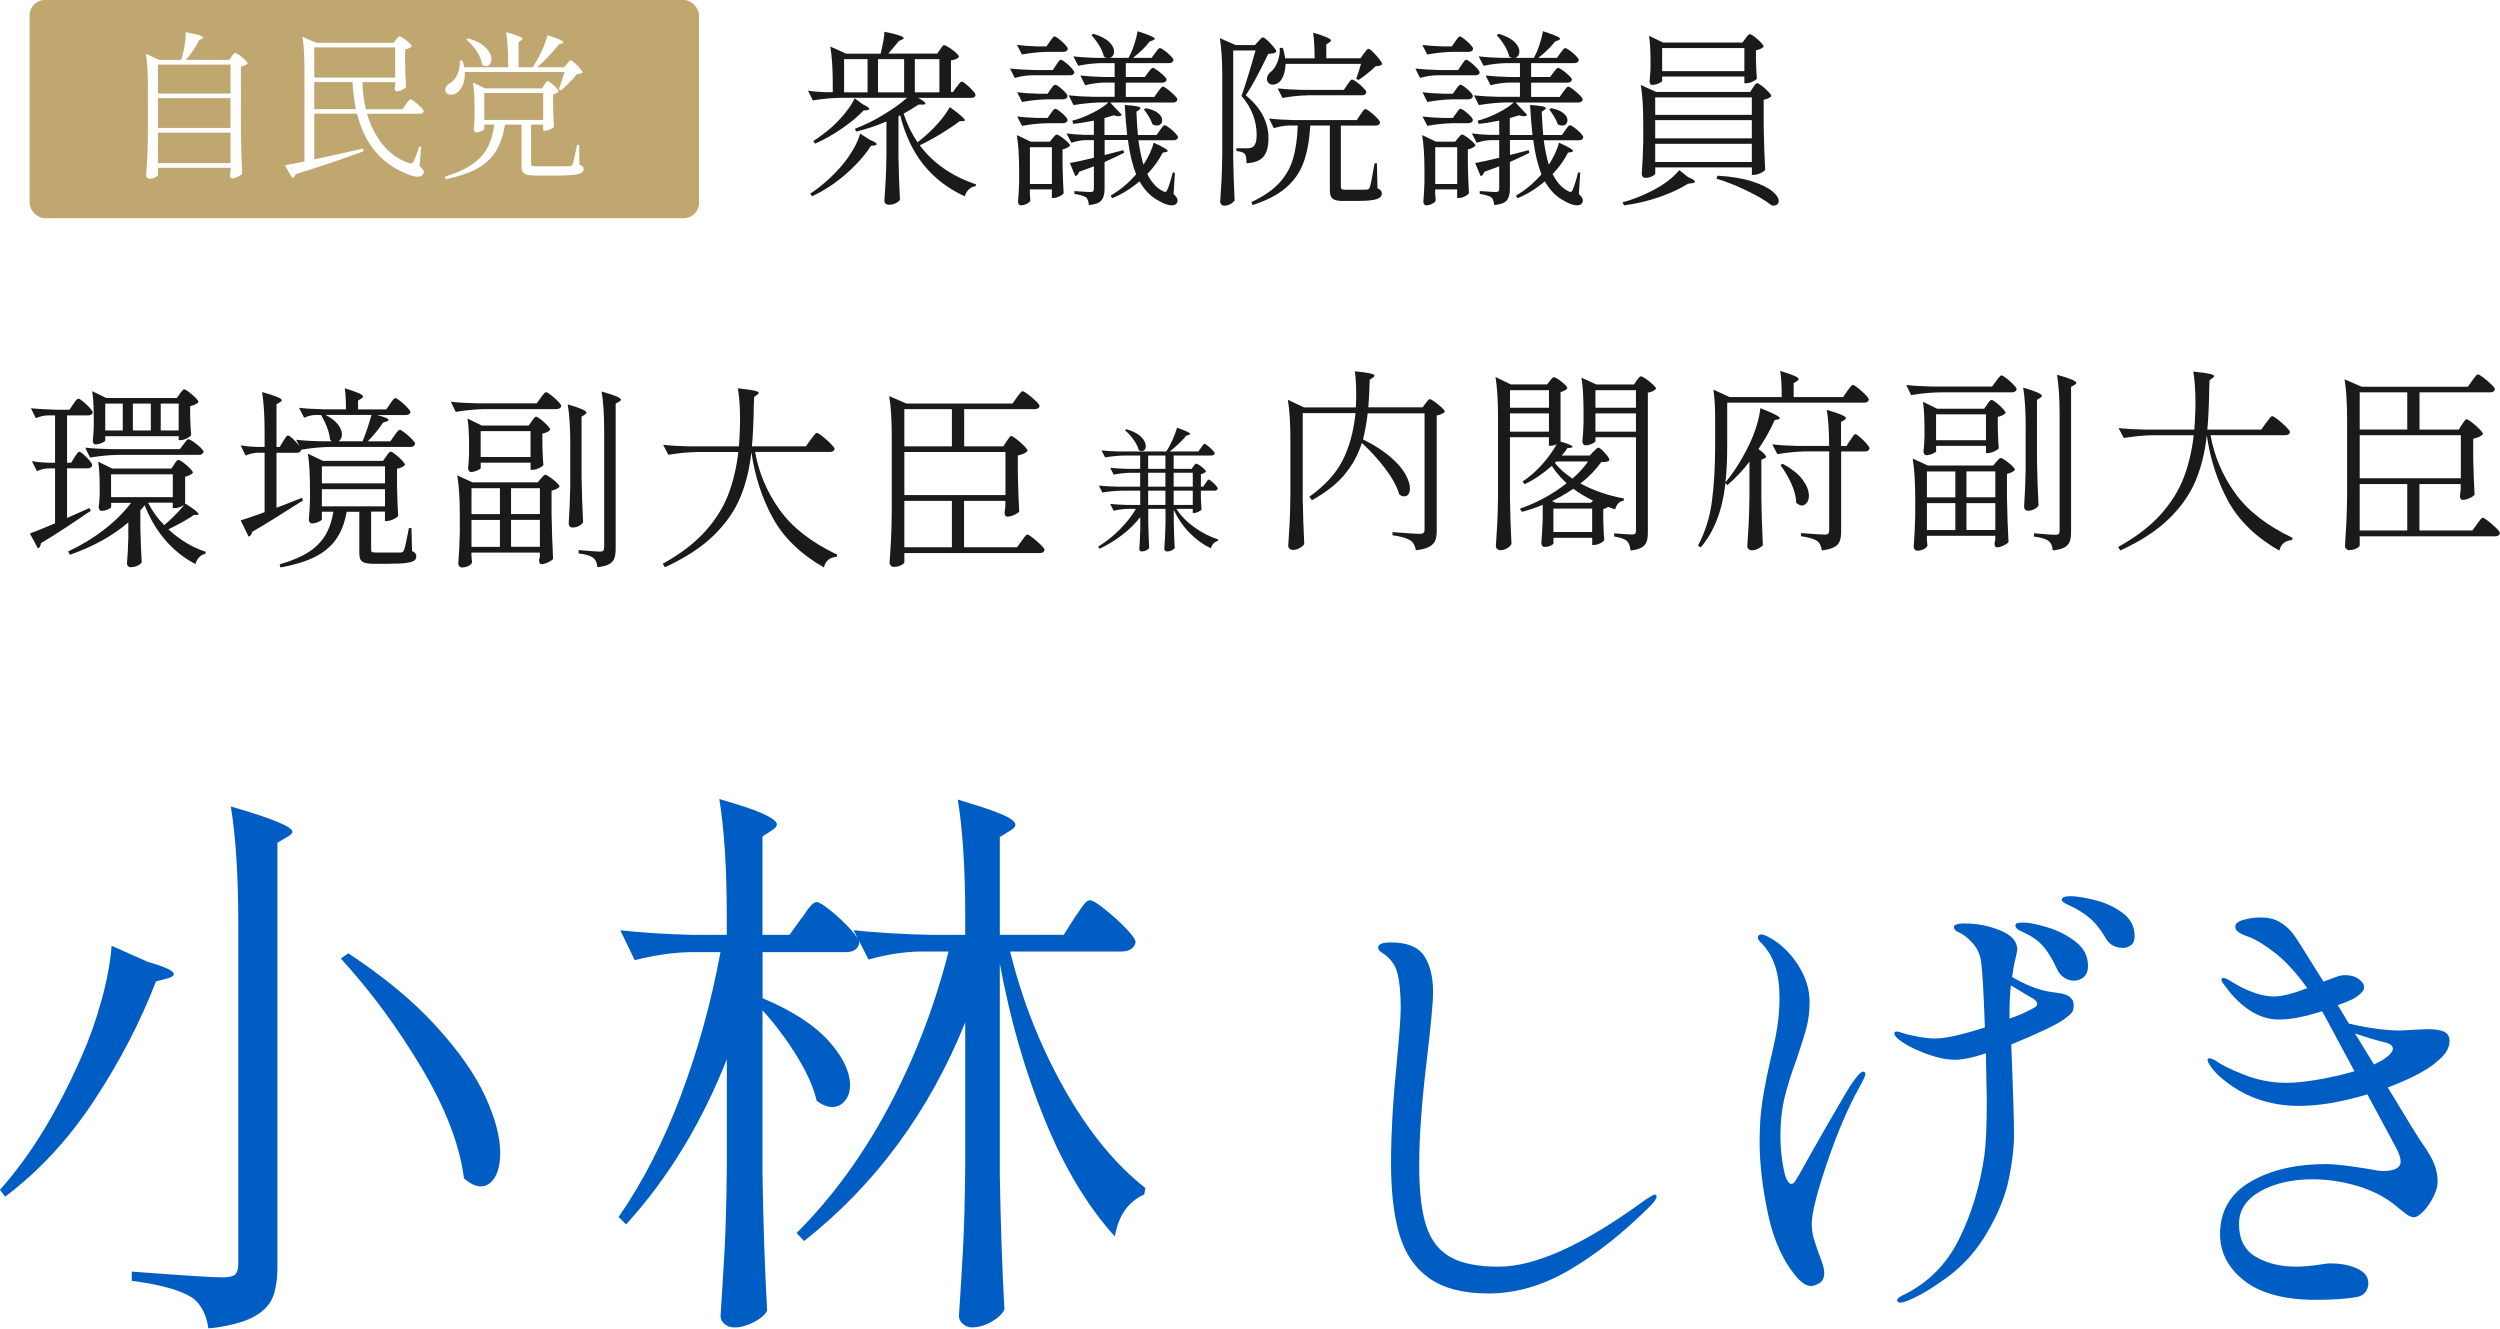 <?xml version="1.0" encoding="UTF-8"?>
<svg id="_レイヤー_2" data-name="レイヤー 2" xmlns="http://www.w3.org/2000/svg" xmlns:xlink="http://www.w3.org/1999/xlink" viewBox="0 0 472.22 250.94">
  <defs>
    <style>
      .cls-1 {
        fill: #005dc3;
      }

      .cls-2 {
        fill: #fff;
      }

      .cls-3 {
        fill: #bfa76f;
      }

      .cls-4 {
        fill: #1a1a1a;
      }

      .cls-5 {
        filter: url(#outer-glow-1);
      }
    </style>
    <filter id="outer-glow-1" filterUnits="userSpaceOnUse">
      <feOffset dx="0" dy="0"/>
      <feGaussianBlur result="blur" stdDeviation="5"/>
      <feFlood flood-color="#fff" flood-opacity="1"/>
      <feComposite in2="blur" operator="in"/>
      <feComposite in="SourceGraphic"/>
    </filter>
  </defs>
  <g id="_テキスト" data-name="テキスト">
    <g class="cls-5">
      <path class="cls-1" d="M27.94,181.69c3.26,.94,4.89,1.7,4.89,2.28,0,.36-.44,.65-1.3,.87l-2.07,.54c-2.9,7.54-6.76,14.99-11.58,22.34-4.82,7.36-10.46,13.46-16.91,18.32l-.98-1.3c5.72-6.38,10.87-14.79,15.44-25.22,1.45-3.26,2.7-6.8,3.75-10.6,1.05-3.81,1.68-7.23,1.9-10.27l6.85,3.04Zm17.07-7.07c0-9.13-.47-16.56-1.41-22.29,7.76,2.25,11.63,3.84,11.63,4.78,0,.29-.33,.62-.98,.98l-1.85,1.09v80.13c0,2.39-.31,4.33-.92,5.82-.62,1.48-1.87,2.72-3.75,3.7-1.89,.98-4.67,1.69-8.37,2.12-.36-2.61-1.34-4.53-2.94-5.76-2.17-1.45-6.02-2.54-11.53-3.26v-1.74c9.64,.73,15.37,1.09,17.18,1.09,1.16,0,1.94-.18,2.34-.54,.4-.36,.6-1.05,.6-2.07v-64.04Zm20.77,5.44c6.81,4.49,12.36,9.1,16.63,13.81,4.28,4.71,7.36,9.12,9.24,13.21,1.88,4.1,2.83,7.66,2.83,10.71,0,1.96-.35,3.5-1.03,4.62-.69,1.12-1.58,1.69-2.66,1.69-.94,0-1.99-.51-3.15-1.52-.8-6.31-3.48-13.28-8.05-20.93-4.57-7.65-9.64-14.51-15.22-20.6l1.41-.98Z"/>
      <path class="cls-1" d="M151.34,173.53c.29-.36,.6-.8,.92-1.3,.33-.51,.67-.94,1.03-1.3,.36-.36,.69-.54,.98-.54,.43,0,1.32,.54,2.66,1.63,1.34,1.09,2.57,2.25,3.7,3.48,1.12,1.23,1.68,2.1,1.68,2.61-.22,1.16-1.09,1.74-2.61,1.74h-15.66v8.7c5.65,2.39,9.82,5.09,12.5,8.1,2.68,3.01,4.02,5.78,4.02,8.32,0,1.23-.33,2.23-.98,2.99-.65,.76-1.45,1.14-2.39,1.14s-1.92-.4-2.94-1.2c-.58-2.54-1.85-5.38-3.81-8.53s-4.1-6-6.41-8.53v31.2c.14,8.99,.43,17.5,.87,25.55-.43,.8-1.29,1.52-2.55,2.17-1.27,.65-2.48,.98-3.64,.98-.73,0-1.34-.22-1.85-.65-.51-.43-.76-.94-.76-1.52,.29-4.28,.54-8.43,.76-12.45,.22-4.02,.36-9.3,.43-15.82v-20.22c-4.78,12.11-11.13,22.51-19.03,31.2l-1.41-1.41c4.57-6.59,8.48-14.22,11.74-22.89,3.26-8.66,5.76-17.7,7.5-27.13h-5.76c-3.26,.07-6.74,.58-10.44,1.52l-2.72-5.65c3.77,.43,8.33,.73,13.7,.87h6.41v-3.37c0-9.13-.47-16.56-1.41-22.29,4.06,1.16,6.88,2.12,8.48,2.88,1.59,.76,2.39,1.4,2.39,1.9,0,.36-.29,.73-.87,1.09l-1.85,1.2v18.59h5.11l2.17-3.04Zm51.64-.22c.29-.36,.63-.85,1.03-1.47,.4-.61,.74-1.07,1.03-1.36,.29-.29,.58-.43,.87-.43,.44,0,1.36,.56,2.77,1.69,1.41,1.12,2.74,2.32,3.97,3.59,1.23,1.27,1.85,2.16,1.85,2.66-.29,1.16-1.2,1.74-2.72,1.74h-20.98c2.25,9.13,5.63,17.74,10.17,25.82,4.53,8.08,9.66,14.37,15.38,18.86l-.22,1.2c-3.04,1.38-4.89,4.02-5.54,7.94-5.15-5.65-9.57-13.01-13.26-22.07-3.7-9.06-6.52-18.88-8.48-29.46v39.79c.14,8.99,.44,17.5,.87,25.55-.43,.87-1.27,1.65-2.5,2.34-1.23,.69-2.46,1.03-3.7,1.03-.58,0-1.12-.22-1.63-.65-.51-.43-.76-.94-.76-1.52,.29-4.28,.54-8.43,.76-12.45,.22-4.02,.36-9.3,.43-15.82v-27.18c-6.81,16.89-16.96,30.66-30.44,41.31l-1.41-1.52c6.74-6.74,12.56-14.71,17.45-23.92,4.89-9.2,8.64-18.95,11.25-29.25h-5.54c-3.04,.07-6.23,.58-9.57,1.52l-2.83-5.54c3.99,.43,8.77,.73,14.35,.87h6.74v-3.26c0-9.13-.47-16.56-1.41-22.29,4.13,1.23,6.98,2.19,8.54,2.88,1.56,.69,2.34,1.32,2.34,1.9,0,.36-.33,.73-.98,1.09l-1.96,1.2v18.48h12.07l2.07-3.26Z"/>
      <path class="cls-1" d="M270.03,241.48c-2.71-1.89-4.6-4.62-5.67-8.2-1.08-3.58-1.61-8.13-1.61-13.65s.38-12.01,1.13-19.46c.46-4.89,.7-8.11,.7-9.68,0-2.91-.22-5.16-.65-6.76-.44-1.6-1.41-2.86-2.92-3.8-.47-.29-.7-.61-.7-.96,0-.64,.81-.96,2.44-.96,3.02,0,5.1,.84,6.24,2.53,1.13,1.69,1.7,3.98,1.7,6.89,0,1.92-.41,6.28-1.22,13.09-.93,7.74-1.4,14.28-1.4,19.63,0,4.94,.45,8.77,1.35,11.47,.9,2.7,2.43,4.65,4.58,5.85,2.15,1.19,5.18,1.79,9.07,1.79,6.98,0,16.23-4.22,27.74-12.65,.12-.06,.39-.23,.83-.52,.44-.29,.77-.44,1-.44,.17,0,.26,.12,.26,.35,0,.41-.38,.99-1.13,1.74-5,5-10.05,9.02-15.14,12.04-5.09,3.02-10.25,4.54-15.49,4.54-4.71,0-8.42-.95-11.12-2.84Z"/>
      <path class="cls-1" d="M352.34,202.96c0,.23-.35,.99-1.05,2.27-2.21,3.96-4.27,8.77-6.19,14.44-1.92,5.67-2.88,9.5-2.88,11.47,0,.99,.12,1.89,.35,2.7,.23,.82,.58,1.86,1.05,3.14,.64,1.57,.96,2.7,.96,3.4,0,.93-.29,1.59-.87,1.96-.58,.38-1.13,.57-1.66,.57-.7,0-1.48-.44-2.36-1.31-2.73-3.08-4.64-7.15-5.71-12.21-1.08-5.06-1.61-9.63-1.61-13.7,0-2.79,.16-5.26,.48-7.42,.32-2.15,.83-4.8,1.53-7.94,.58-2.33,1.02-4.41,1.31-6.24,.29-1.83,.44-3.74,.44-5.71,0-4.54-1.13-7.94-3.4-10.21-.47-.46-.7-.81-.7-1.05,0-.41,.23-.61,.7-.61,.29,0,.75,.17,1.4,.52,2.09,1.11,3.9,2.81,5.41,5.1,1.51,2.3,2.27,4.67,2.27,7.11,0,1.74-.19,3.35-.57,4.8-.38,1.45-1,3.46-1.88,6.02-.99,2.68-1.75,5.09-2.27,7.24-.52,2.15-.79,4.6-.79,7.33,0,1.98,.19,3.97,.57,5.98,.38,2.01,.89,3.01,1.53,3.01,.29,0,.57-.25,.83-.74,.26-.49,.45-.8,.57-.92,1.05-1.92,2.86-5.13,5.45-9.64,2.59-4.51,4.11-7.08,4.58-7.72,.99-1.45,1.69-2.18,2.09-2.18,.29,0,.44,.17,.44,.52Zm35.51-15.53c.99,.12,1.75,.26,2.27,.44,.52,.17,.93,.47,1.22,.87,.23,.23,.35,.61,.35,1.13,0,.64-.12,1.11-.35,1.4-.23,.29-.7,.7-1.4,1.22-.7,.52-2.01,1.24-3.93,2.14-1.92,.9-3.96,1.79-6.11,2.66l.17,4.45c.23,5.93,.35,10.18,.35,12.74,0,2.27-.32,4.99-.96,8.16-.64,3.17-1.98,6.5-4.01,9.99-1.98,3.49-4.57,6.4-7.76,8.72-3.2,2.33-5.85,3.84-7.94,4.54-.35,.12-.61,.17-.79,.17-.41,0-.61-.17-.61-.52,0-.23,.35-.52,1.05-.87,4.71-2.27,8.26-5.8,10.64-10.6,2.38-4.8,3.98-10.11,4.8-15.92,.29-2.09,.44-5.55,.44-10.38l-.17-8.81c-2.44,.82-4.39,1.22-5.85,1.22-1.69,0-3.68-.45-5.98-1.35-2.3-.9-3.97-1.85-5.02-2.84-.29-.29-.44-.55-.44-.79s.14-.35,.44-.35c.17,0,.44,.06,.79,.17,.81,.29,1.88,.55,3.18,.79,1.31,.23,2.4,.35,3.27,.35,1.98,0,5.12-.7,9.42-2.09-.23-6.63-.47-10.73-.7-12.3-.17-1.4-.7-2.59-1.57-3.58-.87-.99-1.72-1.66-2.53-2.01-.7-.29-1.05-.64-1.05-1.05,0-.46,.67-.7,2.01-.7,2.33,0,4.57,.44,6.72,1.31,2.15,.87,3.23,2.07,3.23,3.58,0,.29-.12,.9-.35,1.83-.23,.87-.44,2.01-.61,3.4,1.86,1.11,3.69,1.92,5.5,2.44,.87,.23,1.63,.38,2.27,.44Zm-3.05,2.18c0-.35-.29-.7-.87-1.05-.35-.17-1.72-.99-4.1-2.44-.17,1.63-.26,3.35-.26,5.15v1.13c1.86-.64,3.43-1.34,4.71-2.09,.35-.17,.52-.41,.52-.7Zm1.83-14.48c1.98,.58,3.77,1.48,5.37,2.7s2.4,2.76,2.4,4.62c0,.93-.26,1.63-.79,2.09-.52,.47-1.16,.7-1.92,.7-.52,0-1.09-.17-1.7-.52-.61-.35-1.09-.9-1.44-1.66-.7-1.57-1.48-2.91-2.36-4.01-.87-1.1-2.04-2.01-3.49-2.7-.23-.12-.54-.26-.92-.44-.38-.17-.65-.35-.83-.52-.17-.17-.26-.35-.26-.52,0-.29,.13-.46,.39-.52,.26-.06,.65-.09,1.18-.09,.93,0,2.38,.29,4.36,.87Zm8.94-5.15c1.95,.47,3.71,1.27,5.28,2.4,1.57,1.13,2.36,2.6,2.36,4.41,0,.82-.23,1.4-.7,1.74-.47,.35-.96,.52-1.48,.52-1.45,0-2.53-.58-3.23-1.74-.81-1.4-1.63-2.5-2.44-3.32-.82-.81-1.95-1.63-3.4-2.44-.35-.17-.86-.42-1.53-.74-.67-.32-1-.6-1-.83,0-.46,.55-.7,1.66-.7,1.05,0,2.54,.23,4.49,.7Z"/>
      <path class="cls-1" d="M459.92,200.87c-1.92,1.51-4.89,3.03-8.9,4.54,3.78,6.28,5.99,9.86,6.63,10.73,.99,1.4,1.7,2.63,2.14,3.71,.44,1.08,.65,2.2,.65,3.36,0,.87-.28,1.85-.83,2.92-.55,1.08-1.18,1.98-1.88,2.7-.7,.73-1.28,1.09-1.75,1.09-.41,0-.84-.16-1.31-.48-.47-.32-1.08-.8-1.83-1.44-2.04-1.74-4.49-3.05-7.37-3.93-2.88-.87-5.77-1.31-8.68-1.31-3.9,0-7.18,.76-9.86,2.27-2.68,1.51-4.01,3.58-4.01,6.19,0,2.85,1.05,4.9,3.14,6.15,2.09,1.25,4.62,1.88,7.59,1.88,1.28,0,2.73-.12,4.36-.35,.87-.17,1.6-.26,2.18-.26,1.92,0,3.59,.32,5.02,.96,1.42,.64,2.14,1.57,2.14,2.79,0,.64-.19,1.21-.57,1.7-.38,.49-.95,.8-1.7,.92-1.92,.35-4.68,.52-8.29,.52-5.76-.12-10.11-1.37-13.04-3.75-2.94-2.38-4.41-5.26-4.41-8.64,0-4.36,1.91-7.66,5.71-9.9,3.81-2.24,8.59-3.36,14.35-3.36,1.51,0,4.07,.29,7.68,.87,1.45,.29,2.47,.44,3.05,.44,2.21,0,3.32-.61,3.32-1.83,0-.58-.26-1.4-.79-2.44l-5.5-10.21c-4.83,1.45-9.13,2.18-12.91,2.18-5.82,0-10.82-1.86-15.01-5.58-.64-.58-1.18-1.18-1.61-1.79-.44-.61-.65-1.06-.65-1.35,0-.17,.12-.26,.35-.26,.29,0,.73,.17,1.31,.52,.93,.7,2.67,1.56,5.23,2.57,2.56,1.02,5.23,1.53,8.03,1.53,1.63,0,3.62-.2,5.98-.61,2.36-.41,4.64-.93,6.85-1.57l-5.06-9.42-1.05-1.92c-3.26,1.05-5.96,1.57-8.11,1.57-1.92,0-3.74-.55-5.45-1.66-1.72-1.1-3.27-2.62-4.67-4.54-.12-.17-.28-.39-.48-.65-.2-.26-.31-.48-.31-.65,0-.23,.12-.35,.35-.35,.29,0,.74,.19,1.35,.57,.61,.38,.97,.6,1.09,.65,2.67,1.51,5.06,2.27,7.15,2.27,1.45,0,3.55-.52,6.28-1.57-2.09-2.91-4.13-5.13-6.11-6.67-1.98-1.54-3.69-2.57-5.15-3.1-.7-.23-1.27-.49-1.7-.79-.44-.29-.65-.64-.65-1.05,0-.58,.54-1.02,1.61-1.31,1.08-.29,2.11-.44,3.1-.44,1.45,0,2.66,.28,3.62,.83,.96,.55,1.82,1.3,2.57,2.22,.35,.41,2.27,3.43,5.76,9.07l2.62-.96c.46-.17,.99-.26,1.57-.26,.99,0,1.82,.25,2.49,.74,.67,.49,1,1.03,1,1.61,0,.52-.52,1.13-1.57,1.83-.58,.41-1.72,.9-3.4,1.48l2.09,3.49c3.72,.87,6.98,1.31,9.77,1.31l3.05-.17,2.01-.09c1.4,0,2.44,.16,3.14,.48,.7,.32,1.05,.92,1.05,1.79,0,1.4-.93,2.79-2.79,4.19Zm-7.94-2.79c0-.52-.44-.9-1.31-1.13-2.04-.52-3.98-1.1-5.84-1.74l3.58,5.85,1.57-.79c1.34-.87,2.01-1.6,2.01-2.18Z"/>
    </g>
    <rect class="cls-3" x="5.59" y="0" width="126.44" height="41.21" rx="2.89" ry="2.89"/>
    <g>
      <path class="cls-2" d="M43.75,10.66c.06-.08,.14-.18,.23-.3,.09-.12,.17-.21,.24-.27s.15-.09,.23-.09c.12,0,.37,.14,.75,.41,.38,.27,.74,.57,1.07,.89,.33,.32,.5,.55,.5,.69-.24,.28-.66,.48-1.26,.6v13.11c.04,2.49,.12,4.84,.24,7.07-.16,.22-.44,.43-.83,.63-.39,.2-.75,.3-1.07,.3-.14,0-.25-.06-.32-.18-.07-.12-.1-.26-.1-.42l.12-.72v-.69h-13.71v1.29c0,.16-.17,.33-.5,.51-.33,.18-.69,.27-1.07,.27-.16,0-.31-.06-.45-.18-.14-.12-.21-.26-.21-.42,.08-1.18,.15-2.33,.21-3.44,.06-1.11,.1-2.57,.12-4.37v-9.05c0-2.53-.13-4.58-.39-6.16l2.5,1.17h4.18c.26-.8,.47-1.69,.63-2.66,.16-.97,.23-1.83,.21-2.57,2.21,.4,3.31,.73,3.31,.99,0,.1-.08,.18-.24,.24l-.51,.27c-.64,1.24-1.47,2.49-2.5,3.73h8.15l.48-.63Zm-.21,7.01v-5.47h-13.71v5.47h13.71Zm0,6.49v-5.62h-13.71v5.62h13.71Zm-13.71,.9v5.74h13.71v-5.74h-13.71Z"/>
      <path class="cls-2" d="M76.65,19.71c.08-.1,.18-.24,.32-.41,.13-.17,.24-.3,.33-.39,.09-.09,.18-.14,.26-.14,.12,0,.39,.16,.8,.47,.41,.31,.79,.65,1.14,1.01s.53,.61,.53,.75c-.08,.32-.32,.48-.72,.48h-9.98c.64,2.21,1.61,4.12,2.9,5.76,1.29,1.63,2.92,2.81,4.89,3.53,.28,.08,.45,.12,.51,.12,.22,0,.39-.15,.51-.45,.3-.58,.65-1.5,1.05-2.77l.36,.06-.3,3.58c.54,.52,.81,.91,.81,1.17,0,.08-.04,.2-.12,.36-.16,.36-.51,.54-1.05,.54-.62,0-1.44-.24-2.47-.72-4.59-1.94-7.59-5.67-8.99-11.19h-8.06v8.63c2.41-.5,5.47-1.18,9.2-2.04l.12,.51c-3.85,1.42-8.13,2.87-12.84,4.33-.14,.38-.35,.62-.63,.72l-1.44-2.41c1-.16,2.24-.4,3.73-.72V13.1c0-2.53-.13-4.58-.39-6.16l2.62,1.14h14.61l.45-.6c.06-.06,.16-.18,.3-.35,.14-.17,.27-.26,.39-.26s.37,.13,.74,.38c.37,.25,.72,.53,1.04,.83s.48,.52,.48,.66c-.26,.3-.67,.5-1.23,.6v2.44c.04,1.96,.1,3.52,.18,4.66-.1,.16-.34,.34-.72,.53-.38,.19-.72,.29-1.02,.29-.14,0-.25-.06-.32-.18-.07-.12-.11-.26-.11-.42l.12-.54v-.6h-6.19c.04,1.76,.26,3.47,.66,5.11h6.89l.66-.9Zm-2.01-5.05v-5.71h-15.27v5.71h15.27Zm-7.43,5.95c-.32-1.62-.53-3.33-.63-5.11h-7.22v5.11h7.85Z"/>
      <path class="cls-2" d="M102.78,16.04c.04-.06,.11-.16,.2-.29,.09-.13,.17-.23,.24-.3,.07-.07,.14-.11,.23-.11,.2,0,.6,.27,1.19,.81,.59,.54,.89,.92,.89,1.14-.08,.12-.22,.23-.41,.33-.19,.1-.41,.17-.65,.21v2.1c.04,1.68,.1,3.02,.18,4-.1,.16-.35,.33-.74,.51-.39,.18-.73,.27-1.01,.27h-.3v-1.17h-2.29v7.34c0,.24,.07,.39,.21,.45,.14,.06,.49,.09,1.05,.09h3.07c1.66,0,2.65,0,2.95-.03,.18-.02,.31-.05,.38-.11,.07-.05,.14-.15,.2-.29,.14-.32,.42-1.53,.84-3.64h.39l.06,3.79c.3,.08,.51,.19,.62,.32,.11,.13,.17,.3,.17,.5,0,.3-.15,.54-.44,.71-.29,.17-.84,.3-1.64,.38-.8,.08-1.99,.12-3.58,.12h-3.31c-.78,0-1.37-.06-1.76-.17-.39-.11-.66-.3-.8-.56-.14-.26-.21-.65-.21-1.17v-7.73h-3.13c-.32,2.04-.9,3.73-1.74,5.07-.84,1.33-2.02,2.42-3.55,3.25-1.52,.83-3.5,1.5-5.92,2l-.15-.48c2.08-.64,3.77-1.39,5.05-2.26,1.28-.86,2.26-1.9,2.95-3.11,.68-1.21,1.13-2.7,1.35-4.47h-1.89v.81c0,.12-.17,.26-.5,.41-.33,.15-.68,.23-1.04,.23-.14,0-.25-.06-.33-.18-.08-.12-.12-.26-.12-.42,.06-.56,.1-1.12,.12-1.68,0-.32,0-.58,.03-.78v-1.56c0-1.96-.1-3.56-.3-4.78l2.29,1.11h10.73l.42-.66Zm4.3-3.97c.06-.08,.17-.21,.33-.39,.16-.18,.3-.27,.42-.27s.36,.16,.72,.48c.36,.32,.7,.67,1.02,1.04,.32,.37,.48,.63,.48,.77-.12,.1-.26,.17-.42,.21-.16,.04-.39,.08-.69,.12-.38,.48-.85,1.01-1.41,1.59-.56,.58-1.09,1.07-1.59,1.47l-.39-.24c.3-.72,.66-1.8,1.08-3.25h-18.85c.06,.96-.06,1.78-.36,2.47-.3,.68-.69,1.18-1.17,1.5-.34,.22-.7,.33-1.08,.33-.22,0-.42-.05-.59-.14-.17-.09-.3-.23-.38-.41-.06-.16-.09-.3-.09-.42,0-.24,.08-.47,.24-.68s.37-.39,.63-.53c.58-.32,1.06-.89,1.43-1.7,.37-.81,.52-1.67,.44-2.57l.51-.03c.1,.3,.21,.73,.33,1.29h8.3v-.48c0-2.53-.13-4.58-.39-6.16,2.04,.56,3.07,.98,3.07,1.26,0,.1-.08,.2-.24,.3l-.48,.33v4.75h2.68l.27-.45c.54-.84,1.05-1.79,1.52-2.84s.81-1.98,1.01-2.78c1.98,.66,2.98,1.11,2.98,1.35,0,.1-.1,.18-.3,.24l-.57,.18c-.48,.64-1.09,1.35-1.82,2.13s-1.48,1.5-2.24,2.16h5.08l.54-.66Zm-18.7-4.84c1.52,.44,2.65,1.03,3.37,1.77,.72,.74,1.08,1.46,1.08,2.16,0,.38-.1,.7-.3,.95-.2,.25-.44,.38-.72,.38-.26,0-.52-.1-.78-.3-.08-.8-.41-1.64-.99-2.51s-1.23-1.61-1.95-2.21l.3-.24Zm14.22,10.34h-11.12v5.08h11.12v-5.08Z"/>
    </g>
    <g>
      <path class="cls-4" d="M180.71,16.45c.09-.12,.2-.26,.3-.43,.11-.17,.22-.31,.34-.43,.12-.12,.22-.18,.32-.18,.14,0,.43,.18,.85,.53,.42,.35,.82,.73,1.19,1.13,.37,.4,.55,.69,.55,.85-.02,.38-.31,.57-.85,.57h-9.96c.9,.5,1.35,.85,1.35,1.06,0,.14-.18,.21-.53,.21h-.78c-.95,.64-1.88,1.21-2.8,1.7,.64,1.98,1.51,3.79,2.62,5.42,.66-.52,1.15-.92,1.45-1.21,.94-.8,1.84-1.7,2.69-2.69,.85-.99,1.5-1.91,1.95-2.76,1.89,1.37,2.84,2.2,2.84,2.48,0,.12-.11,.18-.32,.18h-.64c-.92,.71-2.07,1.48-3.44,2.32-1.37,.84-2.74,1.59-4.11,2.25,2.55,3.4,6.1,5.86,10.63,7.37l-.07,.35c-.47,.05-.89,.24-1.26,.58-.37,.34-.63,.79-.8,1.33-3.14-1.44-5.72-3.41-7.75-5.92-2.02-2.5-3.5-5.64-4.45-9.39l-.32,.18v7.48c.05,2.93,.14,5.71,.28,8.33-.17,.24-.44,.45-.83,.64-.39,.19-.83,.28-1.33,.28-.19,0-.37-.07-.53-.21-.17-.14-.25-.31-.25-.5,.09-1.39,.18-2.75,.25-4.06,.07-1.31,.12-3.03,.14-5.16v-5.81c-1.98,.85-3.9,1.49-5.74,1.91l-.21-.53c1.75-.66,3.53-1.54,5.33-2.62,1.81-1.09,3.31-2.16,4.52-3.23h-12.48c-1.68,.02-3.45,.19-5.32,.5l-.92-1.84c.87,.14,1.94,.24,3.19,.28h1.49v-1.35c0-2.98-.15-5.4-.46-7.27l2.98,1.35h6.52c.47-1.94,.71-3.32,.71-4.15,2.43,.5,3.65,.9,3.65,1.21,0,.07-.11,.17-.32,.28l-.6,.28-1.99,2.37h9.25l.53-.78c.05-.07,.12-.18,.23-.34,.11-.15,.2-.27,.28-.35,.08-.08,.17-.12,.27-.12,.14,0,.45,.15,.92,.44,.47,.3,.9,.62,1.29,.97,.39,.35,.58,.61,.58,.78-.24,.35-.74,.58-1.52,.67v5.99h.39l.67-.99Zm-16.41,9.96c.85,.33,1.28,.6,1.28,.82,0,.12-.14,.2-.43,.25l-.64,.07c-1.13,1.77-2.69,3.53-4.68,5.28-1.99,1.75-4.14,3.17-6.45,4.25l-.35-.5c2.13-1.39,4.11-3.15,5.96-5.28,.78-.92,1.49-1.93,2.13-3.01,.64-1.09,1.09-2.1,1.35-3.05l1.84,1.17Zm-1.24-6.66c.76,.35,1.13,.63,1.13,.82,0,.12-.14,.2-.42,.25l-.64,.04c-1.02,1.09-2.37,2.22-4.06,3.39s-3.4,2.13-5.12,2.89l-.32-.5c1.11-.71,2.24-1.56,3.4-2.55,.92-.83,1.79-1.74,2.61-2.75,.82-1,1.41-1.93,1.79-2.78l1.63,1.21Zm.81-8.58h-4.43v6.27h4.43v-6.27Zm6.91,6.27v-6.27h-4.93v6.27h4.93Zm6.66,0v-6.27h-4.64v6.27h4.64Z"/>
      <path class="cls-4" d="M194.86,14.22c-.99,.02-2.06,.19-3.19,.5l-.89-1.77c1.3,.14,2.87,.24,4.71,.28h3.37l.64-.96c.07-.12,.17-.27,.3-.44,.13-.18,.24-.31,.32-.41,.08-.09,.17-.14,.27-.14,.14,0,.42,.17,.85,.5,.42,.33,.82,.69,1.17,1.08s.53,.67,.53,.83c-.07,.35-.34,.53-.82,.53h-7.27Zm3.19-4.43c-1.61,.02-3.29,.19-5.03,.5l-.92-1.81c1.04,.14,2.29,.24,3.76,.28h1.81l.64-.92c.09-.12,.19-.25,.28-.39,.09-.14,.19-.27,.3-.39,.11-.12,.21-.18,.3-.18,.14,0,.42,.16,.83,.48,.41,.32,.8,.67,1.15,1.05,.35,.38,.53,.65,.53,.82-.07,.38-.37,.57-.89,.57h-2.76Zm3.54,18.13c-.26,.13-.56,.23-.89,.3v2.84c.05,2.32,.12,4.12,.21,5.42-.12,.21-.38,.42-.8,.62-.41,.2-.8,.3-1.15,.3h-.28v-1.63h-4.15v.78c.02,.28,.04,.54,.05,.78,.01,.24,.03,.41,.05,.53-.05,.21-.26,.42-.64,.62-.38,.2-.78,.3-1.21,.3-.14,0-.26-.07-.35-.21-.09-.14-.14-.31-.14-.5,.09-.97,.17-2.19,.21-3.65v-2.2c0-2.67-.14-4.9-.43-6.7l2.62,1.24h3.62l.53-.67c.07-.07,.18-.2,.34-.39,.15-.19,.3-.28,.44-.28s.42,.14,.83,.43,.8,.59,1.15,.92c.35,.33,.53,.58,.53,.74-.12,.14-.31,.28-.57,.41Zm-.92-11.02c.66,.6,.99,1.03,.99,1.29-.09,.38-.4,.57-.92,.57h-2.73c-1.61,.02-3.26,.19-4.96,.5l-.92-1.84c1.06,.14,2.36,.24,3.9,.28h1.84l.6-.85c.05-.07,.13-.19,.25-.35,.12-.17,.22-.29,.32-.37,.09-.08,.19-.12,.28-.12,.24,0,.68,.3,1.35,.9Zm0,4.52c.66,.59,.99,1.02,.99,1.28-.09,.38-.4,.57-.92,.57h-2.73c-1.61,.02-3.26,.19-4.96,.5l-.92-1.77c1.06,.14,2.36,.24,3.9,.28h1.84l.6-.85c.07-.09,.17-.22,.28-.39,.12-.17,.22-.29,.3-.37,.08-.08,.17-.12,.27-.12,.24,0,.68,.3,1.35,.89Zm-6.13,13.33h4.15v-6.95h-4.15v6.95Zm27.15,1.91c.5,.47,.74,.86,.74,1.17,0,.07-.02,.2-.07,.39-.17,.38-.51,.57-1.03,.57-.61,0-1.38-.26-2.3-.78-1.54-.76-2.8-2.01-3.79-3.76-1.63,1.39-3.36,2.46-5.17,3.19l-.28-.5c1.7-.97,3.31-2.3,4.82-4.01-.71-1.77-1.23-3.93-1.56-6.49h-4.4v2.84l3.54-.92,.14,.5c-.78,.4-2.01,.98-3.69,1.74v5.1c0,.94-.2,1.66-.58,2.14-.39,.48-1.19,.79-2.39,.9-.05-.64-.21-1.12-.5-1.45-.47-.28-1.22-.51-2.23-.67v-.53c1.68,.12,2.68,.18,3.01,.18,.26,0,.44-.05,.53-.14,.09-.09,.14-.25,.14-.46v-4.25c-.43,.17-1.36,.51-2.8,1.03-.12,.43-.35,.7-.71,.82l-1.03-2.48c1.11-.19,2.62-.52,4.54-.99v-3.33h-1.56c-.88,.02-1.77,.19-2.69,.5l-.92-1.77c.97,.14,2.15,.24,3.54,.28h1.63v-2.69c-1.65,.33-2.95,.53-3.9,.6l-.18-.6,.67-.18c1.09-.33,2.21-.8,3.37-1.4,1.16-.6,2.09-1.22,2.8-1.86h-1.28c-1.68,.02-3.45,.19-5.32,.5l-.92-1.84c1.3,.14,2.87,.24,4.71,.28h3.97v-2.69h-2.02c-1.13,.02-2.32,.19-3.54,.5l-.92-1.84c1.21,.14,2.67,.24,4.39,.28h2.09v-2.62h-2.41c-1.42,.02-2.91,.19-4.47,.5l-.92-1.77c1.18,.14,2.6,.24,4.25,.28h2.02c-.09-.02-.26-.11-.5-.25-.14-.66-.44-1.36-.9-2.11-.46-.74-.95-1.39-1.47-1.93l.39-.25c1.35,.4,2.33,.91,2.96,1.52,.63,.61,.94,1.22,.94,1.81,0,.31-.07,.57-.21,.78s-.33,.35-.57,.43h3.51c.4-.71,.76-1.53,1.06-2.46,.31-.93,.53-1.79,.67-2.57,2.15,.69,3.23,1.16,3.23,1.42,0,.09-.11,.19-.32,.28l-.64,.25c-.73,.97-1.78,2-3.15,3.08h3.51l.67-.92c.07-.07,.17-.2,.3-.39,.13-.19,.24-.32,.34-.41,.09-.08,.19-.12,.28-.12,.14,0,.42,.15,.85,.46,.42,.31,.82,.64,1.17,1.01,.35,.37,.53,.63,.53,.8-.09,.38-.39,.57-.89,.57h-8.12v2.62h3.58l.64-.85c.09-.12,.23-.3,.41-.53,.18-.24,.34-.35,.48-.35s.43,.15,.85,.46c.43,.31,.82,.64,1.19,.99,.37,.35,.55,.61,.55,.78-.07,.38-.37,.57-.89,.57h-6.81v2.69h5.39l.67-.96c.09-.12,.21-.27,.34-.44s.24-.31,.34-.41c.09-.09,.19-.14,.28-.14,.14,0,.44,.17,.89,.51,.45,.34,.87,.71,1.26,1.1,.39,.39,.58,.67,.58,.83-.09,.38-.38,.57-.85,.57h-11.84l2.2,2.34c-.17,.17-.39,.25-.67,.25-.21,0-.5-.06-.85-.18l-1.77,.53v3.19h4.29c-.19-1.63-.34-3.52-.46-5.67,1.98,.12,2.98,.32,2.98,.6,0,.09-.08,.2-.25,.32l-.53,.35c.09,1.98,.19,3.45,.28,4.4h3.54l.64-.92c.07-.09,.17-.23,.3-.41s.24-.31,.32-.39c.08-.08,.17-.12,.27-.12,.14,0,.42,.15,.83,.46,.41,.31,.8,.64,1.15,1.01,.35,.37,.53,.63,.53,.8-.07,.38-.35,.57-.85,.57h-6.63c.24,1.73,.55,3.26,.96,4.61,.42-.64,.81-1.33,1.17-2.09,.35-.76,.6-1.44,.75-2.06,1.77,.78,2.66,1.3,2.66,1.56,0,.09-.12,.17-.35,.21l-.6,.11c-.69,1.37-1.65,2.72-2.91,4.04,.78,1.56,1.76,2.64,2.94,3.23,.17,.09,.31,.14,.43,.14,.19,0,.33-.14,.42-.43,.28-.59,.63-1.68,1.03-3.26l.39,.07-.25,4.08Zm-5.25-16.23c1.06,.21,1.84,.53,2.34,.96s.74,.86,.74,1.31c0,.31-.09,.56-.28,.74-.19,.19-.44,.28-.75,.28-.28,0-.56-.09-.82-.28-.12-.4-.34-.87-.66-1.4-.32-.53-.63-.99-.94-1.36l.35-.25Z"/>
      <path class="cls-4" d="M232.93,29.53c.05,2.93,.14,5.71,.28,8.33-.52,.66-1.19,.99-2.02,.99-.17,0-.33-.08-.48-.23-.15-.15-.23-.31-.23-.48,.09-1.39,.18-2.75,.25-4.06,.07-1.31,.12-3.03,.14-5.16V14.47c0-2.98-.15-5.4-.46-7.27l2.98,1.31h3.65l.64-.71c.09-.09,.23-.24,.41-.44,.18-.2,.34-.3,.48-.3,.21,0,.68,.38,1.42,1.15,.73,.77,1.1,1.28,1.1,1.54-.09,.14-.26,.24-.5,.3-.24,.06-.58,.1-1.03,.12-1.8,3.73-3.21,6.34-4.25,7.83,2.86,2.34,4.29,5.05,4.29,8.12,0,1.58-.32,2.75-.96,3.49-.64,.74-1.7,1.15-3.19,1.22,0-.9-.11-1.49-.32-1.77-.28-.28-.82-.46-1.59-.53v-.53h2.16c.35,0,.65-.07,.89-.21,.52-.33,.78-1.09,.78-2.27,0-2.72-.96-5.19-2.87-7.41,.54-1.42,1.43-4.28,2.66-8.58h-4.22V29.53Zm24.03-7.87c.09-.12,.21-.28,.34-.48,.13-.2,.24-.35,.34-.44,.09-.09,.19-.14,.28-.14,.14,0,.44,.18,.9,.53,.46,.35,.89,.74,1.28,1.15,.39,.41,.58,.7,.58,.87-.07,.38-.35,.57-.85,.57h-6.56v11.52c0,.24,.06,.4,.18,.48,.12,.08,.38,.12,.78,.12h2.02c1.09,0,1.74-.01,1.95-.04,.14,0,.24-.02,.3-.07,.06-.05,.14-.15,.23-.32,.14-.35,.39-1.57,.74-3.65l.18-.92h.43l.11,4.71c.31,.14,.52,.29,.64,.44,.12,.15,.18,.34,.18,.55,0,.5-.33,.86-.99,1.08-.66,.22-1.93,.34-3.79,.34h-2.48c-.73,0-1.28-.07-1.63-.21-.35-.14-.6-.36-.73-.66-.13-.3-.2-.74-.2-1.33v-12.05h-3.69c-.17,2.81-.6,5.15-1.29,7.02-.7,1.87-1.81,3.45-3.33,4.75s-3.62,2.39-6.29,3.26l-.21-.57c2.25-1.06,3.98-2.25,5.21-3.56s2.1-2.82,2.62-4.54c.52-1.71,.83-3.83,.92-6.36h-1.67c-.92,.02-1.87,.19-2.84,.5l-.92-1.81c1.3,.14,2.87,.24,4.71,.28h11.87l.67-1.03Zm.64-11.52c.07-.07,.17-.2,.3-.39,.13-.19,.24-.32,.34-.41,.09-.08,.19-.12,.28-.12,.21,0,.69,.42,1.44,1.26,.74,.84,1.12,1.39,1.12,1.65-.12,.14-.27,.24-.46,.28-.19,.05-.45,.08-.78,.11-.4,.4-.92,.85-1.54,1.35-.63,.5-1.19,.91-1.68,1.24l-.46-.21c.21-.52,.52-1.46,.92-2.84h-14.25c-.02,.76-.14,1.43-.34,2.02-.2,.59-.47,1.05-.8,1.38-.4,.35-.83,.53-1.28,.53s-.78-.19-.99-.57c-.07-.19-.11-.37-.11-.53,0-.26,.08-.51,.23-.76,.15-.25,.36-.47,.62-.66,.47-.4,.87-1.03,1.19-1.9,.32-.86,.44-1.71,.37-2.53h.6c.21,.71,.35,1.37,.43,1.98h5.56c0-2.03-.09-3.65-.28-4.86,2.25,.66,3.37,1.16,3.37,1.49,0,.12-.09,.24-.28,.35l-.6,.39v2.62h6.45l.64-.89Zm-10.6,7.87c-1.54,.02-3.12,.19-4.75,.5l-.92-1.81c1.3,.14,2.87,.24,4.71,.28h7.8l.64-.96c.07-.09,.17-.24,.3-.43,.13-.19,.24-.33,.34-.43,.09-.09,.19-.14,.28-.14,.14,0,.44,.17,.89,.5,.45,.33,.86,.69,1.24,1.08,.38,.39,.57,.67,.57,.83-.09,.38-.39,.57-.89,.57h-10.21Z"/>
      <path class="cls-4" d="M271.42,14.22c-.99,.02-2.06,.19-3.19,.5l-.89-1.77c1.3,.14,2.87,.24,4.71,.28h3.37l.64-.96c.07-.12,.17-.27,.3-.44,.13-.18,.24-.31,.32-.41,.08-.09,.17-.14,.27-.14,.14,0,.42,.17,.85,.5,.42,.33,.82,.69,1.17,1.08s.53,.67,.53,.83c-.07,.35-.34,.53-.82,.53h-7.27Zm3.19-4.43c-1.61,.02-3.29,.19-5.03,.5l-.92-1.81c1.04,.14,2.29,.24,3.76,.28h1.81l.64-.92c.09-.12,.19-.25,.28-.39,.09-.14,.19-.27,.3-.39,.11-.12,.21-.18,.3-.18,.14,0,.42,.16,.83,.48,.41,.32,.8,.67,1.15,1.05,.35,.38,.53,.65,.53,.82-.07,.38-.37,.57-.89,.57h-2.76Zm3.54,18.13c-.26,.13-.56,.23-.89,.3v2.84c.05,2.32,.12,4.12,.21,5.42-.12,.21-.38,.42-.8,.62-.41,.2-.8,.3-1.15,.3h-.28v-1.63h-4.15v.78c.02,.28,.04,.54,.05,.78,.01,.24,.03,.41,.05,.53-.05,.21-.26,.42-.64,.62-.38,.2-.78,.3-1.21,.3-.14,0-.26-.07-.35-.21-.09-.14-.14-.31-.14-.5,.09-.97,.17-2.19,.21-3.65v-2.2c0-2.67-.14-4.9-.43-6.7l2.62,1.24h3.62l.53-.67c.07-.07,.18-.2,.34-.39,.15-.19,.3-.28,.44-.28s.42,.14,.83,.43,.8,.59,1.15,.92c.35,.33,.53,.58,.53,.74-.12,.14-.31,.28-.57,.41Zm-.92-11.02c.66,.6,.99,1.03,.99,1.29-.09,.38-.4,.57-.92,.57h-2.73c-1.61,.02-3.26,.19-4.96,.5l-.92-1.84c1.06,.14,2.36,.24,3.9,.28h1.84l.6-.85c.05-.07,.13-.19,.25-.35,.12-.17,.22-.29,.32-.37,.09-.08,.19-.12,.28-.12,.24,0,.68,.3,1.35,.9Zm0,4.52c.66,.59,.99,1.02,.99,1.28-.09,.38-.4,.57-.92,.57h-2.73c-1.61,.02-3.26,.19-4.96,.5l-.92-1.77c1.06,.14,2.36,.24,3.9,.28h1.84l.6-.85c.07-.09,.17-.22,.28-.39,.12-.17,.22-.29,.3-.37,.08-.08,.17-.12,.27-.12,.24,0,.68,.3,1.35,.89Zm-6.13,13.33h4.15v-6.95h-4.15v6.95Zm27.15,1.91c.5,.47,.74,.86,.74,1.17,0,.07-.02,.2-.07,.39-.17,.38-.51,.57-1.03,.57-.61,0-1.38-.26-2.3-.78-1.54-.76-2.8-2.01-3.79-3.76-1.63,1.39-3.36,2.46-5.17,3.19l-.28-.5c1.7-.97,3.31-2.3,4.82-4.01-.71-1.77-1.23-3.93-1.56-6.49h-4.4v2.84l3.54-.92,.14,.5c-.78,.4-2.01,.98-3.69,1.74v5.1c0,.94-.2,1.66-.58,2.14-.39,.48-1.19,.79-2.39,.9-.05-.64-.21-1.12-.5-1.45-.47-.28-1.22-.51-2.23-.67v-.53c1.68,.12,2.68,.18,3.01,.18,.26,0,.44-.05,.53-.14,.09-.09,.14-.25,.14-.46v-4.25c-.43,.17-1.36,.51-2.8,1.03-.12,.43-.35,.7-.71,.82l-1.03-2.48c1.11-.19,2.62-.52,4.54-.99v-3.33h-1.56c-.88,.02-1.77,.19-2.69,.5l-.92-1.77c.97,.14,2.15,.24,3.54,.28h1.63v-2.69c-1.65,.33-2.95,.53-3.9,.6l-.18-.6,.67-.18c1.09-.33,2.21-.8,3.37-1.4,1.16-.6,2.09-1.22,2.8-1.86h-1.28c-1.68,.02-3.45,.19-5.32,.5l-.92-1.84c1.3,.14,2.87,.24,4.71,.28h3.97v-2.69h-2.02c-1.13,.02-2.32,.19-3.54,.5l-.92-1.84c1.21,.14,2.67,.24,4.39,.28h2.09v-2.62h-2.41c-1.42,.02-2.91,.19-4.47,.5l-.92-1.77c1.18,.14,2.6,.24,4.25,.28h2.02c-.09-.02-.26-.11-.5-.25-.14-.66-.44-1.36-.9-2.11-.46-.74-.95-1.39-1.47-1.93l.39-.25c1.35,.4,2.33,.91,2.96,1.52,.63,.61,.94,1.22,.94,1.81,0,.31-.07,.57-.21,.78s-.33,.35-.57,.43h3.51c.4-.71,.76-1.53,1.06-2.46,.31-.93,.53-1.79,.67-2.57,2.15,.69,3.23,1.16,3.23,1.42,0,.09-.11,.19-.32,.28l-.64,.25c-.73,.97-1.78,2-3.15,3.08h3.51l.67-.92c.07-.07,.17-.2,.3-.39,.13-.19,.24-.32,.34-.41,.09-.08,.19-.12,.28-.12,.14,0,.42,.15,.85,.46,.42,.31,.82,.64,1.17,1.01,.35,.37,.53,.63,.53,.8-.09,.38-.39,.57-.89,.57h-8.12v2.62h3.58l.64-.85c.09-.12,.23-.3,.41-.53,.18-.24,.34-.35,.48-.35s.43,.15,.85,.46c.43,.31,.82,.64,1.19,.99,.37,.35,.55,.61,.55,.78-.07,.38-.37,.57-.89,.57h-6.81v2.69h5.39l.67-.96c.09-.12,.21-.27,.34-.44s.24-.31,.34-.41c.09-.09,.19-.14,.28-.14,.14,0,.44,.17,.89,.51,.45,.34,.87,.71,1.26,1.1,.39,.39,.58,.67,.58,.83-.09,.38-.38,.57-.85,.57h-11.84l2.2,2.34c-.17,.17-.39,.25-.67,.25-.21,0-.5-.06-.85-.18l-1.77,.53v3.19h4.29c-.19-1.63-.34-3.52-.46-5.67,1.98,.12,2.98,.32,2.98,.6,0,.09-.08,.2-.25,.32l-.53,.35c.09,1.98,.19,3.45,.28,4.4h3.54l.64-.92c.07-.09,.17-.23,.3-.41s.24-.31,.32-.39c.08-.08,.17-.12,.27-.12,.14,0,.42,.15,.83,.46,.41,.31,.8,.64,1.15,1.01,.35,.37,.53,.63,.53,.8-.07,.38-.35,.57-.85,.57h-6.63c.24,1.73,.55,3.26,.96,4.61,.42-.64,.81-1.33,1.17-2.09,.35-.76,.6-1.44,.75-2.06,1.77,.78,2.66,1.3,2.66,1.56,0,.09-.12,.17-.35,.21l-.6,.11c-.69,1.37-1.65,2.72-2.91,4.04,.78,1.56,1.76,2.64,2.94,3.23,.17,.09,.31,.14,.43,.14,.19,0,.33-.14,.42-.43,.28-.59,.63-1.68,1.03-3.26l.39,.07-.25,4.08Zm-5.25-16.23c1.06,.21,1.84,.53,2.34,.96s.74,.86,.74,1.31c0,.31-.09,.56-.28,.74-.19,.19-.44,.28-.75,.28-.28,0-.56-.09-.82-.28-.12-.4-.34-.87-.66-1.4-.32-.53-.63-.99-.94-1.36l.35-.25Z"/>
      <path class="cls-4" d="M318.88,33.47c.85,.35,1.28,.64,1.28,.85,0,.14-.18,.24-.53,.28l-.78,.11c-1.47,.92-3.26,1.75-5.39,2.5s-4.36,1.27-6.7,1.58l-.28-.57c1.82-.5,3.62-1.19,5.39-2.09,1.09-.54,2.1-1.16,3.03-1.84,.93-.69,1.7-1.41,2.29-2.16l1.7,1.35Zm12.23-16.91c.07-.09,.16-.22,.27-.39,.11-.17,.2-.28,.28-.35,.08-.07,.17-.11,.27-.11,.14,0,.43,.17,.87,.51,.44,.34,.84,.71,1.22,1.1s.57,.67,.57,.83c-.31,.33-.79,.57-1.45,.71v4.89c.05,2.93,.14,5.71,.28,8.33-.14,.21-.45,.43-.92,.64-.47,.21-.89,.32-1.24,.32h-.35v-1.42h-18.25v1.17c0,.14-.2,.31-.6,.51-.4,.2-.83,.3-1.28,.3-.19,0-.35-.07-.48-.21-.13-.14-.19-.31-.19-.5,.14-2.01,.24-4.05,.28-6.13v-3.44c0-2.98-.15-5.4-.46-7.27l2.87,1.31h17.79l.53-.82Zm-1.42-9.29c.07-.09,.19-.25,.37-.48,.18-.22,.34-.34,.48-.34s.42,.16,.85,.48c.43,.32,.82,.67,1.19,1.05,.37,.38,.55,.65,.55,.82-.09,.14-.28,.28-.55,.41-.27,.13-.57,.23-.9,.3v1.84l.04,1.13c.02,.87,.07,1.67,.14,2.37-.12,.19-.4,.38-.83,.58-.44,.2-.85,.3-1.22,.3h-.32v-1.28h-15.53v.85c0,.12-.22,.27-.66,.46-.44,.19-.86,.28-1.26,.28-.14,0-.25-.07-.34-.21-.08-.14-.12-.31-.12-.5,.07-.57,.12-1.1,.14-1.6l.04-.74v-1.52c0-1.98-.09-3.56-.28-4.71l2.66,1.28h14.99l.57-.78Zm1.21,14.43v-3.3h-18.25v3.3h18.25Zm-18.25,4.43h18.25v-3.44h-18.25v3.44Zm0,1.03v3.44h18.25v-3.44h-18.25Zm16.84-13.72v-4.36h-15.53v4.36h15.53Zm-5.07,19.74c2.65,.17,4.84,.53,6.58,1.1,1.74,.57,3,1.19,3.79,1.86s1.19,1.28,1.19,1.83c0,.31-.12,.54-.35,.69-.24,.15-.56,.21-.96,.16-1.11-.9-2.71-1.84-4.79-2.84-2.08-.99-3.97-1.74-5.67-2.23l.21-.57Z"/>
    </g>
  </g>
  <g id="_レイヤー_1-2" data-name="レイヤー 1">
    <g>
      <path class="cls-4" d="M14.07,86.36c.07-.12,.18-.28,.31-.46,.13-.18,.25-.32,.33-.42,.09-.1,.18-.15,.28-.15,.22,0,.68,.36,1.38,1.07,.7,.71,1.05,1.2,1.05,1.47-.07,.39-.38,.59-.92,.59h-3.83v9.38l1.4-.63,2.83-1.25,.26,.52c-.88,.56-1.59,1.04-2.13,1.44-.29,.2-1.17,.77-2.61,1.73-1.45,.96-3,1.94-4.67,2.94-.02,.22-.09,.42-.18,.61-.1,.18-.23,.31-.41,.39l-1.51-2.83c.83-.29,2.42-.93,4.75-1.91v-10.38h-1.29c-.69,.02-1.4,.2-2.13,.52l-.96-1.88c.83,.15,1.84,.25,3.02,.29h1.36v-8.94h-1.36c-.74,.02-1.5,.2-2.28,.52l-.92-1.88c1.35,.15,2.98,.25,4.89,.29h2.39l.7-1.03c.1-.12,.2-.27,.31-.44,.11-.17,.23-.32,.35-.44,.12-.12,.23-.18,.33-.18,.15,0,.45,.18,.9,.55,.45,.37,.87,.76,1.25,1.18,.38,.42,.57,.71,.57,.88-.1,.37-.4,.55-.92,.55h-3.94v8.94h.77l.63-1.03Zm18.84,1.32c.05-.07,.13-.19,.24-.35,.11-.16,.21-.28,.29-.35s.18-.11,.28-.11c.15,0,.45,.17,.9,.5s.87,.69,1.25,1.09c.38,.39,.57,.67,.57,.85-.29,.32-.79,.56-1.47,.74v5.19l.07-.11c1.64,1.05,2.47,1.72,2.47,1.99,0,.1-.11,.15-.33,.15h-.55c-1.13,.79-2.74,1.69-4.82,2.72,2.11,1.96,4.45,3.37,7.03,4.23l-.04,.4c-.44,.07-.83,.28-1.16,.61s-.57,.77-.72,1.31c-2.11-1.08-3.99-2.56-5.63-4.45-1.64-1.89-2.97-4.11-3.97-6.66-.2,.29-.47,.61-.81,.96v3.35c.07,2.8,.16,4.95,.26,6.48-.15,.24-.42,.46-.81,.64-.39,.18-.85,.28-1.36,.28-.17,0-.32-.07-.44-.22-.12-.15-.18-.32-.18-.52,.12-1.23,.21-2.86,.26-4.89v-2.83c-2.99,2.55-6.67,4.59-11.04,6.11l-.33-.63c2.43-1.13,4.67-2.48,6.73-4.07,2.06-1.58,3.78-3.28,5.15-5.1h-3.75v.77c0,.12-.2,.28-.61,.46-.41,.18-.82,.28-1.23,.28-.15,0-.27-.07-.37-.22-.1-.15-.15-.32-.15-.52,.07-.52,.12-1.03,.15-1.55,0-.29,.01-.54,.04-.74v-1.55c0-1.99-.1-3.56-.29-4.71l2.65,1.29h11.19l.55-.81Zm-10.38-1.77c-1.74,.02-3.58,.2-5.52,.52l-.92-1.88c1.35,.15,2.98,.25,4.89,.29h12.99l.7-.92c.07-.07,.18-.21,.31-.4,.13-.2,.25-.34,.35-.42,.1-.09,.2-.13,.29-.13,.15,0,.45,.16,.92,.48,.47,.32,.9,.67,1.31,1.05,.4,.38,.61,.66,.61,.83-.1,.39-.41,.59-.92,.59h-15.01Zm11.44-11.55c.07-.1,.17-.22,.28-.37,.11-.15,.21-.26,.29-.33,.09-.07,.18-.11,.28-.11,.15,0,.44,.17,.88,.5,.44,.33,.85,.69,1.23,1.07,.38,.38,.57,.66,.57,.83-.27,.32-.8,.58-1.58,.77v1.88l.04,1.14c.02,.86,.07,1.67,.15,2.43-.1,.2-.36,.4-.79,.63-.43,.22-.83,.33-1.2,.33h-.37v-.74h-13.87v.81c0,.12-.21,.28-.63,.46-.42,.18-.83,.28-1.25,.28-.15,0-.26-.07-.35-.22-.09-.15-.13-.32-.13-.52,.07-.56,.12-1.14,.15-1.73l.04-.81v-1.66c0-2.16-.1-3.86-.29-5.11l2.65,1.29h13.32l.59-.81Zm-10.78,6.95v-5.08h-3.31v5.08h3.31Zm-2.21,8.28v4.31h11.66v-4.31h-11.66Zm7.51-8.28v-5.08h-3.39v5.08h3.39Zm-.52,13.65c.79,1.57,1.8,2.98,3.05,4.23,1.32-1.1,2.59-2.38,3.79-3.83-.2,.15-.47,.29-.83,.42-.36,.14-.68,.2-.98,.2h-.37v-1.03h-4.67Zm5.78-13.65v-5.08h-3.39v5.08h3.39Z"/>
      <path class="cls-4" d="M57.23,94.53l-.77,.48c-3.44,2.21-6.38,4.02-8.83,5.45-.07,.44-.29,.75-.66,.92l-1.51-3.09c.37-.1,1.43-.45,3.2-1.07,.83-.29,1.27-.45,1.32-.48v-11.22h-1.32c-.74,.02-1.5,.2-2.28,.52l-.92-1.91c.86,.15,1.89,.25,3.09,.29h1.43v-2.83c0-3.09-.16-5.6-.48-7.54,1.37,.39,2.34,.71,2.89,.94,.55,.23,.83,.44,.83,.61,0,.12-.11,.25-.33,.37l-.66,.4v8.06h.59l.66-1.07c.07-.12,.18-.29,.31-.5,.13-.21,.25-.36,.33-.46,.09-.1,.18-.15,.28-.15,.17,0,.5,.23,.97,.68,.48,.45,.88,.9,1.2,1.34l-.63-1.21c1.25,.15,2.77,.25,4.56,.29h2.21c-.1-.05-.22-.15-.37-.29-.05-.71-.24-1.5-.57-2.35-.33-.86-.71-1.63-1.12-2.32h-1.21c-.61,.02-1.28,.2-1.99,.52l-.96-1.88c1.35,.15,2.98,.25,4.89,.29h3.97c0-1.55-.07-2.87-.22-3.97,1.3,.39,2.2,.71,2.7,.94,.5,.23,.75,.44,.75,.61,0,.12-.11,.25-.33,.37l-.62,.4v1.66h5.33l.74-1.07c.1-.12,.2-.27,.31-.44,.11-.17,.23-.32,.35-.44,.12-.12,.23-.18,.33-.18,.15,0,.45,.18,.92,.55,.47,.37,.9,.77,1.31,1.2,.4,.43,.61,.73,.61,.9-.07,.37-.39,.55-.96,.55h-5.34c1.45,.37,2.17,.68,2.17,.92,0,.12-.13,.22-.4,.29l-.66,.22c-.76,1.18-1.72,2.35-2.87,3.53h4.27l.74-1.07c.07-.1,.18-.25,.33-.46,.15-.21,.28-.37,.39-.48,.11-.11,.21-.17,.31-.17,.15,0,.46,.18,.94,.55,.48,.37,.93,.77,1.34,1.2,.42,.43,.63,.73,.63,.9-.1,.39-.39,.59-.88,.59h-15.12c-1.74,.02-3.58,.2-5.52,.52-.07,.39-.37,.59-.88,.59h-3.79v10.38l4.82-1.88,.18,.52Zm20.61,9.57c.29,.12,.5,.26,.62,.42,.12,.16,.18,.35,.18,.57,0,.34-.14,.61-.42,.81-.28,.2-.8,.34-1.54,.44-.75,.1-1.83,.15-3.26,.15h-2.83c-.76,0-1.34-.07-1.73-.2-.39-.14-.66-.35-.79-.64-.13-.29-.2-.72-.2-1.29v-7.69h-2.39c-.37,2.11-1.04,3.85-2.02,5.22-.98,1.37-2.32,2.48-4.03,3.33-1.71,.85-3.86,1.5-6.46,1.97l-.15-.59c2.21-.64,4-1.39,5.37-2.26,1.37-.87,2.44-1.92,3.2-3.15,.76-1.23,1.29-2.73,1.58-4.53h-2.17v1.44c0,.12-.22,.28-.64,.48-.43,.2-.85,.29-1.27,.29-.15,0-.28-.07-.39-.22-.11-.15-.17-.32-.17-.52,.1-.93,.17-2.13,.22-3.61v-2.17c0-2.8-.13-5.02-.4-6.66l2.83,1.36h11.37l.59-.85c.05-.07,.13-.2,.26-.37,.12-.17,.23-.3,.33-.39,.1-.09,.2-.13,.29-.13,.15,0,.44,.17,.88,.52,.44,.34,.85,.72,1.23,1.12,.38,.4,.57,.69,.57,.86-.29,.34-.8,.59-1.51,.74v3.02c.05,2.48,.12,4.43,.22,5.85-.12,.22-.42,.44-.88,.66-.47,.22-.9,.33-1.29,.33h-.33v-1.77h-2.61v7.18c0,.25,.06,.4,.17,.46,.11,.06,.4,.09,.86,.09h4.56c.17-.02,.29-.06,.37-.11,.07-.05,.15-.15,.22-.29,.15-.32,.33-1.05,.55-2.19,.22-1.14,.36-1.82,.41-2.04h.48l.11,4.34Zm-5.12-16.01h-11.92v3.2h11.92v-3.2Zm-11.92,4.31v3.24h11.92v-3.24h-11.92Zm.7-14.02c1.05,.54,1.83,1.14,2.34,1.8,.5,.66,.75,1.29,.75,1.88,0,.29-.06,.55-.17,.77-.11,.22-.26,.39-.46,.52h4.53c.54-1.3,1.1-2.96,1.69-4.97h-8.68Z"/>
      <path class="cls-4" d="M91.6,77.28c-1.74,.02-3.58,.2-5.52,.52l-.92-1.91c1.35,.15,2.98,.25,4.89,.29h11.33l.74-1.03c.07-.1,.19-.25,.35-.46,.16-.21,.29-.36,.39-.46,.1-.1,.2-.15,.29-.15,.15,0,.46,.18,.94,.55,.48,.37,.92,.76,1.32,1.18,.4,.42,.61,.71,.61,.88-.1,.39-.42,.59-.96,.59h-13.47Zm-2.54,27.78c.02,.24,.04,.47,.05,.68,.01,.21,.03,.36,.06,.46-.05,.24-.27,.47-.66,.68-.39,.21-.82,.31-1.29,.31-.17,0-.33-.07-.46-.22s-.2-.32-.2-.52c.15-1.91,.25-3.85,.29-5.81v-3.31c0-3.09-.16-5.61-.48-7.54l2.87,1.32h12.33l.59-.7c.07-.07,.2-.21,.37-.42,.17-.21,.33-.31,.48-.31s.44,.15,.88,.46c.44,.31,.85,.64,1.23,.99,.38,.36,.57,.62,.57,.79-.25,.32-.75,.58-1.51,.77v4.38c.05,3.02,.15,5.85,.29,8.5-.17,.22-.49,.44-.96,.66-.47,.22-.88,.33-1.25,.33-.15,0-.26-.07-.33-.22-.07-.15-.11-.32-.11-.52,.02-.02,.07-.26,.15-.7v-.74h-12.92v.66Zm11.37-25.5c.07-.1,.2-.26,.37-.5,.17-.23,.33-.35,.48-.35s.44,.17,.88,.52c.44,.34,.85,.71,1.21,1.1,.37,.39,.55,.67,.55,.85-.1,.15-.28,.29-.55,.42-.27,.14-.58,.24-.92,.31v2.06l.04,1.25c.02,.93,.07,1.8,.15,2.61-.12,.2-.41,.4-.86,.61-.45,.21-.88,.31-1.27,.31h-.29v-1.36h-9.42v1.03c0,.1-.21,.25-.64,.44-.43,.2-.84,.29-1.23,.29-.15,0-.27-.07-.37-.22-.1-.15-.15-.32-.15-.52,.07-.56,.12-1.14,.15-1.73,0-.34,.01-.63,.04-.85v-1.66c0-2.16-.1-3.86-.29-5.11l2.69,1.32h8.87l.59-.85Zm-6,17.55v-4.89h-5.37v4.89h5.37Zm0,1.1h-5.37v5.08h5.37v-5.08Zm-3.64-16.78v4.89h9.42v-4.89h-9.42Zm11.19,15.67v-4.89h-5.45v4.89h5.45Zm-5.45,1.1v5.08h5.45v-5.08h-5.45Zm11.19-14.28c0-3.09-.16-5.6-.48-7.54,2.36,.69,3.53,1.2,3.53,1.55,0,.12-.1,.25-.29,.37l-.63,.4v11.3c.05,3.04,.15,5.92,.29,8.65-.15,.27-.41,.5-.79,.7-.38,.2-.78,.29-1.2,.29-.22,0-.4-.07-.53-.22-.14-.15-.2-.32-.2-.52,.15-2.28,.24-4.59,.29-6.92v-8.06Zm6.4-2.43c0-3.09-.16-5.6-.48-7.54,1.37,.39,2.32,.71,2.85,.94,.53,.23,.79,.44,.79,.61,0,.12-.11,.25-.33,.37l-.66,.37v27.41c0,.74-.08,1.33-.24,1.78-.16,.45-.48,.83-.97,1.12-.49,.29-1.24,.49-2.25,.59-.07-.83-.32-1.41-.74-1.73-.47-.42-1.4-.71-2.8-.88v-.63c2.26,.2,3.61,.29,4.05,.29,.29,0,.5-.06,.61-.18,.11-.12,.17-.32,.17-.59v-21.93Z"/>
      <path class="cls-4" d="M153.12,83.05c.1-.12,.24-.31,.42-.55,.18-.24,.33-.43,.44-.55,.11-.12,.21-.18,.31-.18,.15,0,.5,.21,1.05,.64,.55,.43,1.07,.89,1.56,1.38,.49,.49,.74,.82,.74,.99-.07,.39-.38,.59-.92,.59h-14.09c.71,3.97,2.26,7.62,4.65,10.95,2.39,3.32,6,6.14,10.84,8.44l-.07,.4c-.66,.07-1.19,.26-1.58,.57-.39,.31-.67,.79-.85,1.45-4.44-2.55-7.67-5.7-9.7-9.44-2.02-3.74-3.35-7.86-3.99-12.34-.34,3.14-1.04,5.99-2.1,8.54-1.05,2.55-2.73,4.95-5.02,7.19s-5.37,4.25-9.22,6.02l-.41-.66c3.31-1.84,5.96-3.86,7.95-6.05,1.99-2.2,3.45-4.51,4.4-6.95,.94-2.44,1.59-5.15,1.93-8.11h-7.69c-1.74,.02-3.58,.2-5.52,.52l-.99-1.88c1.35,.15,2.98,.25,4.89,.29h9.42c.07-.74,.13-1.84,.18-3.31,.02-.37,.04-.93,.04-1.69,0-2.31-.14-4.29-.41-5.96,1.47,.15,2.5,.29,3.07,.42,.58,.14,.87,.28,.87,.42,0,.12-.1,.25-.29,.37l-.59,.44c0,.52-.01,.9-.04,1.14-.05,3.39-.17,6.11-.37,8.17h10.19l.88-1.25Z"/>
      <path class="cls-4" d="M190.14,83.35c.07-.1,.17-.24,.29-.42,.12-.18,.23-.32,.31-.42,.09-.1,.18-.15,.28-.15,.15,0,.48,.2,.99,.59,.51,.39,.99,.82,1.43,1.27,.44,.45,.66,.77,.66,.94-.27,.37-.88,.66-1.84,.88v3.61c.07,3.02,.16,5.34,.26,6.95-.15,.22-.46,.44-.94,.66-.48,.22-.92,.33-1.31,.33-.17,0-.3-.07-.39-.22-.09-.15-.13-.32-.13-.52l.15-1.25v-.99h-7.8v8.76h10.01l.85-1.18c.1-.12,.23-.3,.39-.53,.16-.23,.29-.4,.41-.52,.11-.11,.21-.17,.31-.17,.15,0,.49,.21,1.03,.63,.54,.42,1.04,.86,1.51,1.32,.47,.47,.7,.79,.7,.96-.1,.39-.39,.59-.88,.59h-25.61v1.73c0,.15-.2,.33-.59,.55-.39,.22-.87,.33-1.43,.33-.2,0-.38-.08-.53-.24-.16-.16-.24-.33-.24-.5,.1-1.45,.18-2.85,.26-4.21s.12-3.15,.15-5.35v-14.42c0-3.09-.16-5.6-.48-7.54l3.24,1.4h20.05l.81-1.14c.07-.1,.2-.26,.37-.5,.17-.23,.31-.4,.42-.52,.11-.11,.21-.17,.31-.17,.15,0,.48,.2,1.01,.59,.53,.39,1.02,.82,1.49,1.27,.47,.45,.7,.77,.7,.94-.07,.39-.39,.59-.96,.59h-13.28v7.03h7.4l.62-.96Zm-10.34,.96v-7.03h-8.98v7.03h8.98Zm10.12,9.2v-8.13h-19.1v8.13h19.1Zm-10.12,1.1h-8.98v8.76h8.98v-8.76Z"/>
    </g>
    <path class="cls-4" d="M227.72,91.27c.05-.07,.12-.16,.2-.29s.16-.22,.21-.29c.06-.07,.12-.1,.19-.1,.15,0,.47,.24,.96,.71,.49,.47,.73,.8,.73,.98-.05,.27-.25,.4-.61,.4h-2.57v1.24l.03,.73c.02,.57,.05,1.1,.1,1.59-.08,.13-.28,.28-.59,.43-.31,.15-.58,.23-.82,.23h-.25v-.78h-3.1c.86,1.31,2,2.48,3.43,3.5,1.43,1.02,2.92,1.78,4.47,2.28l-.05,.28c-.32,.07-.6,.22-.83,.47-.24,.24-.4,.55-.5,.92-1.48-.71-2.83-1.69-4.05-2.94-1.22-1.25-2.21-2.7-2.96-4.33v2.45c.05,2.07,.11,3.66,.18,4.77-.12,.17-.31,.32-.57,.45-.26,.13-.57,.2-.92,.2-.12,0-.23-.05-.33-.15-.1-.1-.15-.22-.15-.35,.12-1.46,.19-3.08,.23-4.85v-2.7h-3.26v2.52c.05,2.1,.11,3.73,.18,4.87-.12,.17-.3,.32-.56,.45-.25,.13-.55,.2-.91,.2-.12,0-.21-.05-.29-.15-.08-.1-.11-.22-.11-.35,.08-.94,.14-2.21,.18-3.81v-2.17c-.96,1.23-2.09,2.35-3.41,3.36-1.31,1.01-2.74,1.88-4.29,2.62l-.25-.4c1.46-.91,2.81-1.98,4.05-3.22s2.27-2.54,3.09-3.92h-1.49c-.86,.02-1.77,.13-2.73,.35l-.66-1.29c.92,.1,2.04,.17,3.36,.2h2.32v-2.7h-3.36c-1.19,.02-2.46,.13-3.79,.35l-.66-1.31c.92,.1,2.04,.17,3.36,.2h4.44v-2.62h-1.77c-1.04,.02-2.12,.13-3.23,.35l-.66-1.29c.92,.1,2.04,.17,3.36,.2h2.3v-2.52h-2.83c-1.19,.02-2.46,.13-3.79,.35l-.68-1.31c.92,.1,2.04,.17,3.36,.2h8.86c.42-.62,.82-1.36,1.2-2.21,.38-.85,.66-1.61,.85-2.28,1.65,.57,2.47,.96,2.47,1.16,0,.08-.08,.15-.25,.2l-.48,.15c-.37,.45-.84,.95-1.4,1.49-.56,.54-1.13,1.03-1.7,1.49h5.38l.5-.71c.07-.08,.14-.18,.21-.3,.08-.12,.16-.22,.24-.3,.08-.08,.16-.13,.23-.13,.1,0,.31,.13,.63,.38,.32,.25,.61,.52,.88,.81,.27,.29,.4,.49,.4,.61-.07,.27-.29,.4-.66,.4h-7.09v2.52h3.38l.35-.48c.03-.05,.09-.12,.16-.21,.08-.09,.14-.16,.2-.21s.12-.08,.19-.08c.1,0,.3,.1,.61,.3s.58,.43,.83,.67c.25,.24,.38,.43,.38,.54-.07,.08-.19,.17-.37,.27-.18,.09-.38,.16-.59,.21v2.35h.45l.43-.66Zm-14.96-10.2c1.26,.37,2.19,.85,2.78,1.45,.59,.6,.88,1.17,.88,1.73,0,.29-.07,.52-.2,.69-.13,.18-.32,.27-.55,.27-.2,0-.4-.07-.58-.2-.15-.61-.48-1.26-.98-1.96-.5-.7-1.04-1.29-1.62-1.78l.28-.2Zm7.37,4.97h-3.26v2.52h3.26v-2.52Zm0,3.26h-3.26v2.62h3.26v-2.62Zm-3.26,3.38v2.7h3.26v-2.7h-3.26Zm8.43-.76v-2.62h-3.61v2.62h3.61Zm-3.61,3.46h3.61v-2.7h-3.61v2.7Z"/>
    <g>
      <path class="cls-4" d="M253.98,89.65c-1.5,1.78-3.56,3.39-6.18,4.84l-.48-.66c2.89-2.06,4.98-4.34,6.26-6.83,1.28-2.49,2.1-5.48,2.46-8.96h-9.97v16.08c.05,3.04,.15,5.92,.29,8.65-.17,.27-.46,.52-.87,.75-.4,.23-.84,.35-1.31,.35-.22,0-.42-.07-.59-.22-.17-.15-.26-.32-.26-.52,.1-1.45,.18-2.85,.26-4.21,.07-1.36,.12-3.15,.15-5.35v-10.52c0-3.09-.16-5.6-.48-7.54l3.05,1.44h9.79c.05-1.03,.07-1.83,.07-2.39,0-1.82-.09-3.29-.26-4.42,2.48,.22,3.72,.49,3.72,.81,0,.12-.1,.25-.29,.37l-.62,.4c-.05,2.01-.14,3.75-.26,5.22h10.27l.55-.77c.07-.07,.19-.22,.35-.44,.16-.22,.31-.33,.46-.33s.45,.17,.92,.5,.9,.69,1.31,1.07c.4,.38,.61,.66,.61,.83-.12,.12-.33,.25-.61,.39-.28,.14-.59,.23-.94,.28v21.82c0,.74-.09,1.34-.28,1.8-.18,.47-.56,.86-1.12,1.18-.56,.32-1.41,.54-2.54,.66-.17-.88-.49-1.48-.96-1.8-.69-.47-1.84-.81-3.46-1.03v-.59c2.85,.22,4.55,.33,5.11,.33,.37,0,.62-.06,.75-.18,.13-.12,.2-.34,.2-.66v-21.93h-10.74c-.2,1.74-.49,3.39-.88,4.93,2.08,1.03,3.79,2.12,5.13,3.27,1.34,1.15,2.29,2.25,2.87,3.29,.58,1.04,.86,1.94,.86,2.7,0,.47-.1,.83-.29,1.1-.2,.27-.45,.4-.77,.4s-.64-.12-.96-.37c-.42-1.47-1.3-3.1-2.65-4.88-1.35-1.78-2.82-3.39-4.42-4.84-.69,2.21-1.78,4.2-3.28,5.98Z"/>
      <path class="cls-4" d="M300.97,85.33c.07-.07,.21-.22,.42-.44,.21-.22,.39-.33,.53-.33,.22,0,.62,.33,1.21,.98,.59,.65,.88,1.11,.88,1.38-.12,.15-.3,.25-.53,.29-.23,.05-.57,.07-1.01,.07-1.06,1.47-2.37,2.82-3.94,4.05,2.45,1.32,5.19,2.27,8.21,2.83l-.04,.4c-.81,.12-1.35,.68-1.62,1.66-.71-.24-1.17-.4-1.36-.48-.2,.17-.49,.32-.88,.44v2.02l.04,1.21c.02,.91,.07,1.77,.15,2.58-.1,.22-.36,.44-.79,.64-.43,.21-.82,.31-1.16,.31h-.33v-1.36h-7.32v1.07c0,.1-.17,.23-.5,.4-.33,.17-.73,.26-1.2,.26-.17,0-.31-.07-.42-.22s-.17-.32-.17-.52c.1-1.13,.18-2.65,.26-4.56v-2.65c-1.23,.52-2.54,.96-3.94,1.32l-.37-.59c3.29-1.15,6.23-2.76,8.83-4.82-1.1-.98-2.04-2.07-2.8-3.27-1.72,1.52-3.43,2.67-5.15,3.46l-.37-.52c1.25-.81,2.45-1.85,3.59-3.11,1.14-1.26,2.09-2.57,2.85-3.92-.39,.2-.79,.29-1.18,.29h-.29v-1.62h-7.36v11.55c.05,3.04,.15,5.92,.29,8.65-.17,.29-.45,.56-.83,.79-.38,.23-.8,.35-1.27,.35-.22,0-.42-.07-.59-.22-.17-.15-.26-.32-.26-.52,.1-1.45,.18-2.85,.26-4.21,.07-1.36,.12-3.15,.15-5.35v-14.87c0-3.09-.16-5.61-.48-7.54l2.87,1.4h6.88l.52-.66c.07-.07,.18-.21,.33-.4,.15-.2,.29-.29,.44-.29,.25,0,.73,.28,1.45,.85,.72,.56,1.09,.98,1.09,1.25-.27,.32-.7,.55-1.29,.7v9.35c1.52,.44,2.28,.77,2.28,.99,0,.07-.12,.14-.37,.18l-.62,.07c-.2,.34-.55,.81-1.07,1.4h5.3l.66-.74Zm-8.39-8.32v-3.31h-7.36v3.31h7.36Zm-7.36,1.07v3.46h7.36v-3.46h-7.36Zm8.68,16.89h6.59l.41-.4c-1.42-.71-2.66-1.46-3.72-2.24-1.28,.86-2.61,1.63-4.01,2.32l.74,.33Zm-.48,1.1v4.42h7.32v-4.42h-7.32Zm.29-8.61c.79,1.01,1.89,1.99,3.31,2.94,1.3-1.15,2.28-2.23,2.94-3.24h-5.96l-.29,.29Zm7.65-4.12c0,.12-.21,.28-.64,.48-.43,.2-.85,.29-1.27,.29-.15,0-.28-.07-.39-.22s-.17-.32-.17-.52c.1-.91,.17-2.06,.22-3.46v-2.1c0-2.72-.13-4.88-.4-6.48l2.8,1.29h7.14l.51-.77c.07-.07,.19-.22,.35-.44,.16-.22,.31-.33,.46-.33s.45,.16,.92,.48c.47,.32,.9,.67,1.31,1.05,.4,.38,.61,.66,.61,.83-.12,.15-.33,.29-.61,.44-.28,.15-.6,.25-.94,.29v26.35c0,.74-.07,1.32-.22,1.77s-.45,.81-.92,1.1c-.47,.29-1.18,.49-2.13,.59-.1-.88-.32-1.47-.66-1.77-.37-.37-1.18-.66-2.43-.88v-.59c1.89,.15,3.02,.22,3.38,.22,.29,0,.49-.06,.59-.17,.1-.11,.15-.3,.15-.57v-17.63h-7.65v.74Zm7.65-6.33v-3.31h-7.65v3.31h7.65Zm-7.65,1.07v3.46h7.65v-3.46h-7.65Z"/>
      <path class="cls-4" d="M348.92,73.85c.12-.15,.25-.31,.37-.48,.12-.17,.25-.32,.37-.46,.12-.13,.23-.2,.33-.2,.15,0,.47,.2,.97,.59,.5,.39,.97,.81,1.4,1.25,.43,.44,.64,.75,.64,.92-.07,.39-.38,.59-.92,.59h-25.83v7.98c0,2.82-.11,5.18-.33,7.06,1.64-1.96,3.13-4.32,4.45-7.06,.54-1.1,1.01-2.28,1.4-3.53,.39-1.25,.64-2.39,.74-3.42,1.37,.54,2.33,.96,2.87,1.25,.54,.29,.81,.52,.81,.66,0,.1-.11,.17-.33,.22l-.66,.15c-.83,1.89-1.85,3.7-3.05,5.45,.96,.69,1.43,1.18,1.43,1.47,0,.12-.11,.23-.33,.33l-.55,.22v7.51c.05,3.04,.15,5.92,.29,8.65-.2,.22-.5,.44-.9,.64-.4,.21-.8,.31-1.2,.31-.22,0-.42-.07-.59-.22-.17-.15-.26-.32-.26-.52,.1-1.45,.18-2.85,.26-4.21,.07-1.36,.12-3.15,.15-5.35v-6.44c-1.2,1.59-2.59,3.07-4.16,4.42l-.37-.37c-.56,5.1-2.12,9.15-4.67,12.14l-.52-.33c1.35-2.55,2.23-5.34,2.63-8.37,.41-3.03,.61-6.58,.61-10.65v-5.15c0-2.11-.11-3.88-.33-5.3l3.05,1.4h9.86c0-2.08-.1-3.73-.29-4.93,1.3,.39,2.21,.71,2.72,.94,.52,.23,.77,.44,.77,.61,0,.12-.11,.25-.33,.37l-.62,.4v2.61h9.35l.77-1.14Zm.59,9.31c.07-.12,.18-.29,.31-.5,.13-.21,.25-.37,.35-.48s.2-.17,.29-.17c.15,0,.44,.19,.88,.57,.44,.38,.85,.79,1.23,1.21,.38,.43,.57,.73,.57,.9-.1,.39-.39,.59-.88,.59h-4.49v15.12c0,.74-.09,1.34-.26,1.8-.17,.47-.52,.85-1.05,1.14-.53,.29-1.31,.5-2.34,.63-.12-.83-.39-1.41-.81-1.73-.56-.42-1.61-.74-3.13-.96v-.59c2.55,.2,4.05,.29,4.49,.29,.32,0,.54-.06,.66-.17s.18-.31,.18-.61v-14.94h-4.27c-1.74,.02-3.58,.2-5.52,.52l-.96-1.84c1.35,.15,2.98,.25,4.89,.29h5.85c0-2.7-.15-4.97-.44-6.81,2.4,.69,3.61,1.2,3.61,1.55,0,.12-.1,.25-.29,.37l-.63,.37v4.53h1.03l.7-1.1Zm-12.8,4.45c1.72,.91,2.97,1.9,3.77,2.98,.8,1.08,1.2,2.1,1.2,3.05,0,.54-.13,.98-.39,1.32-.26,.34-.57,.52-.94,.52-.32,0-.67-.17-1.07-.52-.02-1.1-.33-2.31-.92-3.61-.59-1.3-1.28-2.47-2.06-3.5l.41-.26Z"/>
      <path class="cls-4" d="M366.51,74.11c-1.74,.02-3.58,.2-5.52,.52l-.92-1.91c1.35,.15,2.98,.25,4.89,.29h11.33l.74-1.03c.07-.1,.19-.25,.35-.46,.16-.21,.29-.36,.39-.46,.1-.1,.2-.15,.29-.15,.15,0,.46,.18,.94,.55,.48,.37,.92,.76,1.32,1.18,.4,.42,.61,.71,.61,.88-.1,.39-.42,.59-.96,.59h-13.47Zm-2.54,27.78c.02,.24,.04,.47,.05,.68,.01,.21,.03,.36,.06,.46-.05,.24-.27,.47-.66,.68-.39,.21-.82,.31-1.29,.31-.17,0-.33-.07-.46-.22-.13-.15-.2-.32-.2-.52,.15-1.91,.25-3.85,.29-5.81v-3.31c0-3.09-.16-5.6-.48-7.54l2.87,1.32h12.33l.59-.7c.07-.07,.2-.21,.37-.42,.17-.21,.33-.31,.48-.31s.44,.15,.88,.46c.44,.31,.85,.64,1.23,.99,.38,.36,.57,.62,.57,.79-.25,.32-.75,.58-1.51,.77v4.38c.05,3.02,.15,5.85,.29,8.5-.17,.22-.49,.44-.96,.66-.47,.22-.88,.33-1.25,.33-.15,0-.26-.07-.33-.22-.07-.15-.11-.32-.11-.52,.02-.02,.07-.26,.15-.7v-.74h-12.92v.66Zm11.37-25.5c.07-.1,.2-.26,.37-.5,.17-.23,.33-.35,.48-.35s.44,.17,.88,.52c.44,.34,.85,.71,1.21,1.1,.37,.39,.55,.68,.55,.85-.1,.15-.28,.29-.55,.42-.27,.14-.58,.24-.92,.31v2.06l.04,1.25c.02,.93,.07,1.8,.15,2.61-.12,.2-.41,.4-.86,.61-.45,.21-.88,.31-1.27,.31h-.29v-1.36h-9.42v1.03c0,.1-.21,.25-.64,.44-.43,.2-.84,.29-1.23,.29-.15,0-.27-.07-.37-.22s-.15-.32-.15-.52c.07-.56,.12-1.14,.15-1.73,0-.34,.01-.63,.04-.85v-1.66c0-2.16-.1-3.86-.29-5.11l2.69,1.32h8.87l.59-.85Zm-6,17.55v-4.89h-5.37v4.89h5.37Zm0,1.1h-5.37v5.08h5.37v-5.08Zm-3.64-16.78v4.89h9.42v-4.89h-9.42Zm11.19,15.67v-4.89h-5.45v4.89h5.45Zm-5.45,1.1v5.08h5.45v-5.08h-5.45Zm11.19-14.28c0-3.09-.16-5.61-.48-7.54,2.36,.69,3.53,1.2,3.53,1.55,0,.12-.1,.25-.29,.37l-.63,.4v11.3c.05,3.04,.15,5.92,.29,8.65-.15,.27-.41,.5-.79,.7-.38,.2-.78,.29-1.2,.29-.22,0-.4-.07-.53-.22-.14-.15-.2-.32-.2-.52,.15-2.28,.24-4.59,.29-6.92v-8.06Zm6.4-2.43c0-3.09-.16-5.6-.48-7.54,1.37,.39,2.32,.71,2.85,.94,.53,.23,.79,.44,.79,.61,0,.12-.11,.25-.33,.37l-.66,.37v27.41c0,.74-.08,1.33-.24,1.78-.16,.45-.48,.83-.97,1.12-.49,.29-1.24,.49-2.25,.59-.07-.83-.32-1.41-.74-1.73-.47-.42-1.4-.71-2.8-.88v-.63c2.26,.2,3.61,.29,4.05,.29,.29,0,.5-.06,.61-.18,.11-.12,.17-.32,.17-.59v-21.93Z"/>
      <path class="cls-4" d="M428.03,79.88c.1-.12,.24-.31,.42-.55,.18-.24,.33-.43,.44-.55,.11-.12,.21-.18,.31-.18,.15,0,.5,.22,1.05,.64,.55,.43,1.07,.89,1.56,1.38,.49,.49,.74,.82,.74,.99-.07,.39-.38,.59-.92,.59h-14.09c.71,3.97,2.26,7.62,4.65,10.95,2.39,3.32,6,6.14,10.84,8.44l-.07,.4c-.66,.07-1.19,.26-1.58,.57-.39,.31-.67,.79-.85,1.45-4.44-2.55-7.67-5.7-9.7-9.44-2.02-3.74-3.35-7.86-3.99-12.34-.34,3.14-1.04,5.99-2.1,8.54-1.05,2.55-2.73,4.95-5.02,7.19s-5.37,4.25-9.22,6.02l-.41-.66c3.31-1.84,5.96-3.86,7.95-6.05,1.99-2.2,3.45-4.51,4.4-6.95,.94-2.44,1.59-5.15,1.93-8.11h-7.69c-1.74,.02-3.58,.2-5.52,.52l-.99-1.88c1.35,.15,2.98,.25,4.89,.29h9.42c.07-.74,.13-1.84,.18-3.31,.02-.37,.04-.93,.04-1.69,0-2.31-.14-4.29-.41-5.96,1.47,.15,2.5,.29,3.07,.42,.58,.14,.87,.28,.87,.42,0,.12-.1,.25-.29,.37l-.59,.44c0,.52-.01,.9-.04,1.14-.05,3.39-.17,6.11-.37,8.17h10.19l.88-1.25Z"/>
      <path class="cls-4" d="M465.04,80.18c.07-.1,.17-.24,.29-.42,.12-.18,.23-.32,.31-.42,.09-.1,.18-.15,.28-.15,.15,0,.48,.2,.99,.59,.51,.39,.99,.82,1.43,1.27,.44,.45,.66,.77,.66,.94-.27,.37-.88,.66-1.84,.88v3.61c.07,3.02,.16,5.34,.26,6.95-.15,.22-.46,.44-.94,.66-.48,.22-.92,.33-1.31,.33-.17,0-.3-.07-.39-.22s-.13-.32-.13-.52l.15-1.25v-.99h-7.8v8.76h10.01l.85-1.18c.1-.12,.23-.3,.39-.53,.16-.23,.29-.4,.41-.52,.11-.11,.21-.17,.31-.17,.15,0,.49,.21,1.03,.63,.54,.42,1.04,.86,1.51,1.32,.47,.47,.7,.79,.7,.96-.1,.39-.39,.59-.88,.59h-25.61v1.73c0,.15-.2,.33-.59,.55-.39,.22-.87,.33-1.43,.33-.2,0-.38-.08-.53-.24-.16-.16-.24-.33-.24-.5,.1-1.45,.18-2.85,.26-4.21,.07-1.36,.12-3.15,.15-5.35v-14.42c0-3.09-.16-5.6-.48-7.54l3.24,1.4h20.05l.81-1.14c.07-.1,.2-.26,.37-.5,.17-.23,.31-.4,.42-.52s.21-.17,.31-.17c.15,0,.48,.2,1.01,.59,.53,.39,1.02,.82,1.49,1.27,.47,.45,.7,.77,.7,.94-.07,.39-.39,.59-.96,.59h-13.28v7.03h7.4l.62-.96Zm-10.34,.96v-7.03h-8.98v7.03h8.98Zm10.12,9.2v-8.13h-19.1v8.13h19.1Zm-10.12,1.1h-8.98v8.76h8.98v-8.76Z"/>
    </g>
  </g>
</svg>